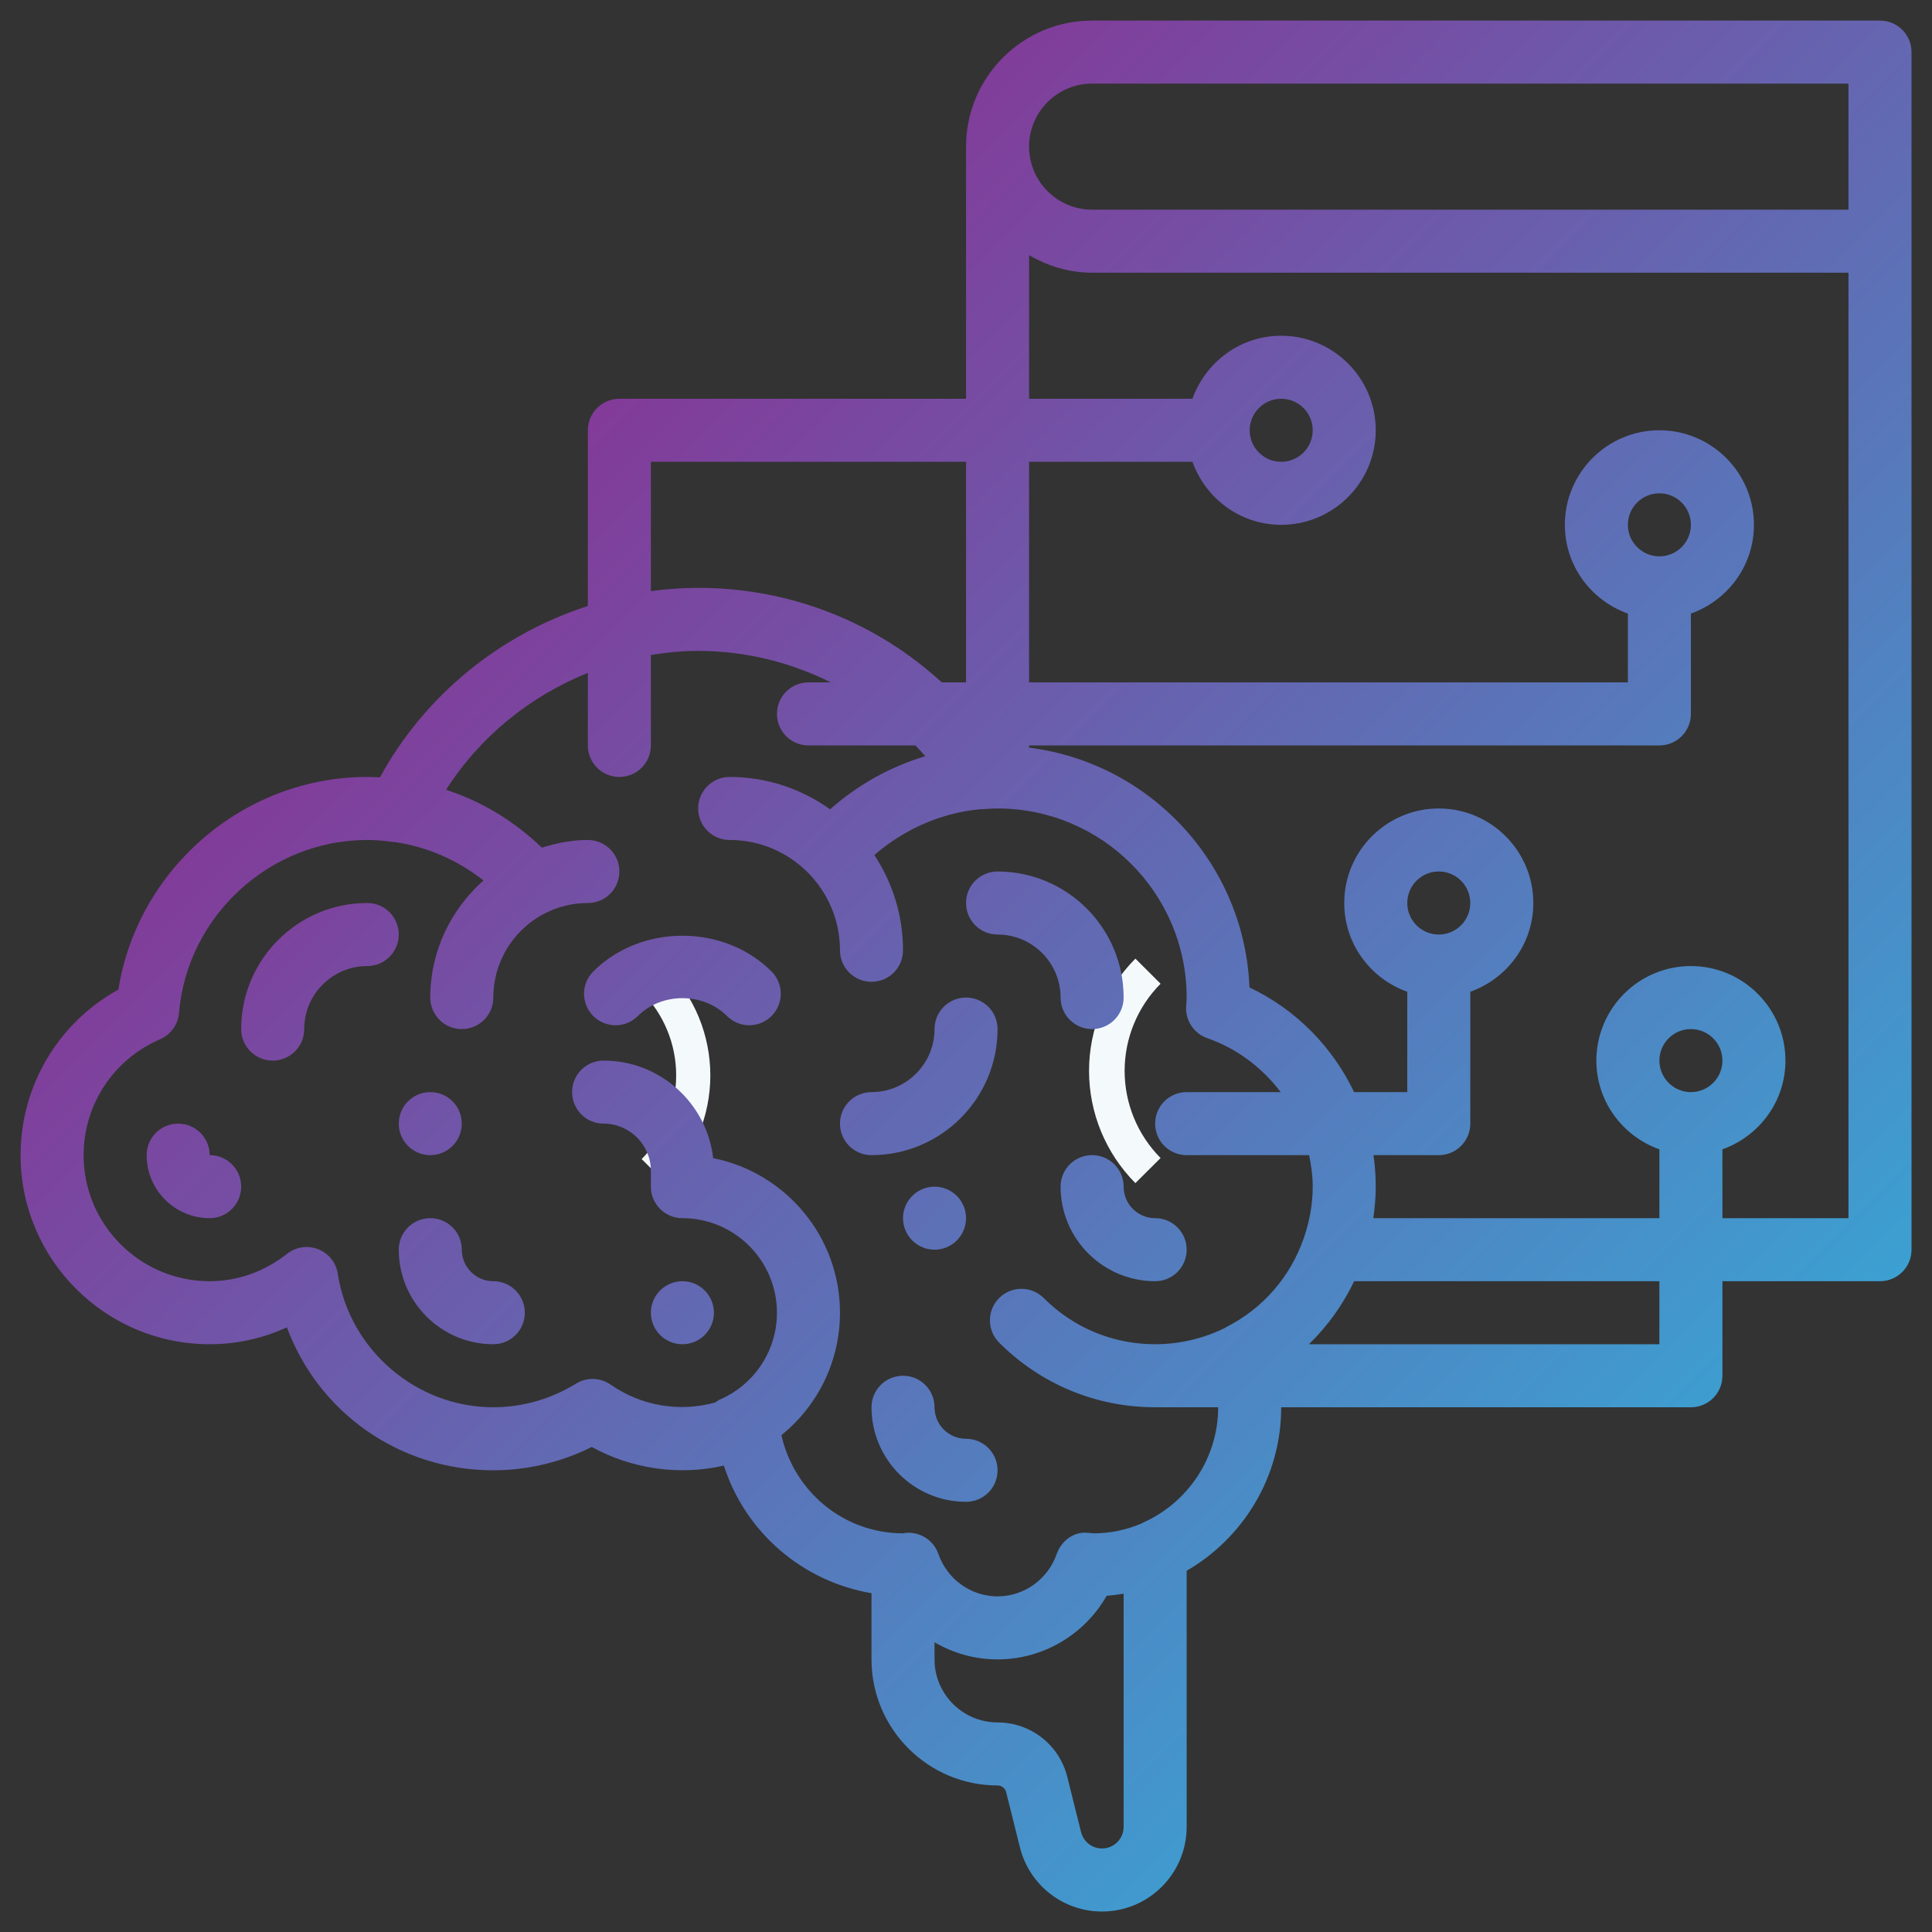 <svg xmlns="http://www.w3.org/2000/svg" xmlns:xlink="http://www.w3.org/1999/xlink" width="800" zoomAndPan="magnify" viewBox="0 0 600 600" height="800" preserveAspectRatio="xMidYMid meet" version="1.0"><rect x="0" y="0" width="600" height="600" fill="#333333" stroke="none"/><defs><clipPath id="484d54f1de"><path d="M 338 297.453 L 360.402 297.453 L 360.402 367.695 L 338 367.695 Z M 338 297.453 " clip-rule="nonzero"/></clipPath><clipPath id="b537d772d3"><path d="M 123 378 L 163 378 L 163 418 L 123 418 Z M 123 378 " clip-rule="nonzero"/></clipPath><clipPath id="751da20135"><path d="M 153.203 397.891 C 147.797 397.891 143.414 393.504 143.414 388.102 C 143.414 382.688 139.039 378.312 133.625 378.312 C 128.215 378.312 123.84 382.688 123.84 388.102 C 123.84 404.289 137.012 417.465 153.203 417.465 C 158.613 417.465 162.988 413.09 162.988 407.676 C 162.988 402.266 158.613 397.891 153.203 397.891 Z M 153.203 397.891 " clip-rule="nonzero"/></clipPath><linearGradient x1="13.793" gradientTransform="matrix(9.787, 0, 0, 9.787, -13.186, -13.186)" y1="40.206" x2="17.794" gradientUnits="userSpaceOnUse" y2="44.206" id="00f2213ddf"><stop stop-opacity="1" stop-color="rgb(43.423%, 34.126%, 66.174%)" offset="0"/><stop stop-opacity="1" stop-color="rgb(43.323%, 34.27%, 66.255%)" offset="0.062"/><stop stop-opacity="1" stop-color="rgb(43.121%, 34.56%, 66.415%)" offset="0.125"/><stop stop-opacity="1" stop-color="rgb(42.92%, 34.85%, 66.577%)" offset="0.188"/><stop stop-opacity="1" stop-color="rgb(42.72%, 35.138%, 66.737%)" offset="0.25"/><stop stop-opacity="1" stop-color="rgb(42.519%, 35.428%, 66.899%)" offset="0.312"/><stop stop-opacity="1" stop-color="rgb(42.317%, 35.716%, 67.059%)" offset="0.375"/><stop stop-opacity="1" stop-color="rgb(42.117%, 36.006%, 67.221%)" offset="0.438"/><stop stop-opacity="1" stop-color="rgb(41.916%, 36.295%, 67.381%)" offset="0.5"/><stop stop-opacity="1" stop-color="rgb(41.817%, 36.44%, 67.462%)" offset="0.5"/><stop stop-opacity="1" stop-color="rgb(41.716%, 36.584%, 67.543%)" offset="0.5"/><stop stop-opacity="1" stop-color="rgb(41.615%, 36.729%, 67.624%)" offset="0.562"/><stop stop-opacity="1" stop-color="rgb(41.515%, 36.873%, 67.703%)" offset="0.625"/><stop stop-opacity="1" stop-color="rgb(41.313%, 37.163%, 67.865%)" offset="0.688"/><stop stop-opacity="1" stop-color="rgb(41.113%, 37.451%, 68.025%)" offset="0.75"/><stop stop-opacity="1" stop-color="rgb(40.912%, 37.741%, 68.185%)" offset="0.812"/><stop stop-opacity="1" stop-color="rgb(40.71%, 38.031%, 68.347%)" offset="0.875"/><stop stop-opacity="1" stop-color="rgb(40.511%, 38.319%, 68.507%)" offset="0.938"/><stop stop-opacity="1" stop-color="rgb(40.309%, 38.609%, 68.669%)" offset="1"/></linearGradient><clipPath id="44765aa04b"><path d="M 74 280 L 124 280 L 124 330 L 74 330 Z M 74 280 " clip-rule="nonzero"/></clipPath><clipPath id="7a517a576a"><path d="M 114.051 280.438 C 92.461 280.438 74.902 297.996 74.902 319.59 C 74.902 325 79.277 329.375 84.688 329.375 C 90.102 329.375 94.477 325 94.477 319.59 C 94.477 308.793 103.254 300.016 114.051 300.016 C 119.465 300.016 123.84 295.641 123.84 290.227 C 123.84 284.812 119.465 280.438 114.051 280.438 Z M 114.051 280.438 " clip-rule="nonzero"/></clipPath><linearGradient x1="9" gradientTransform="matrix(9.787, 0, 0, 9.787, -13.186, -13.186)" y1="30" x2="14" gradientUnits="userSpaceOnUse" y2="35" id="d93ac197dd"><stop stop-opacity="1" stop-color="rgb(49.449%, 25.45%, 61.348%)" offset="0"/><stop stop-opacity="1" stop-color="rgb(49.323%, 25.63%, 61.447%)" offset="0.062"/><stop stop-opacity="1" stop-color="rgb(49.072%, 25.992%, 61.649%)" offset="0.125"/><stop stop-opacity="1" stop-color="rgb(48.82%, 26.353%, 61.85%)" offset="0.188"/><stop stop-opacity="1" stop-color="rgb(48.57%, 26.715%, 62.051%)" offset="0.25"/><stop stop-opacity="1" stop-color="rgb(48.318%, 27.077%, 62.253%)" offset="0.312"/><stop stop-opacity="1" stop-color="rgb(48.068%, 27.438%, 62.454%)" offset="0.375"/><stop stop-opacity="1" stop-color="rgb(47.816%, 27.798%, 62.654%)" offset="0.438"/><stop stop-opacity="1" stop-color="rgb(47.565%, 28.16%, 62.856%)" offset="0.5"/><stop stop-opacity="1" stop-color="rgb(47.44%, 28.342%, 62.956%)" offset="0.5"/><stop stop-opacity="1" stop-color="rgb(47.314%, 28.522%, 63.057%)" offset="0.5"/><stop stop-opacity="1" stop-color="rgb(47.189%, 28.703%, 63.158%)" offset="0.562"/><stop stop-opacity="1" stop-color="rgb(47.063%, 28.883%, 63.258%)" offset="0.625"/><stop stop-opacity="1" stop-color="rgb(46.812%, 29.245%, 63.46%)" offset="0.688"/><stop stop-opacity="1" stop-color="rgb(46.561%, 29.607%, 63.661%)" offset="0.75"/><stop stop-opacity="1" stop-color="rgb(46.31%, 29.968%, 63.861%)" offset="0.812"/><stop stop-opacity="1" stop-color="rgb(46.059%, 30.33%, 64.062%)" offset="0.875"/><stop stop-opacity="1" stop-color="rgb(45.808%, 30.692%, 64.264%)" offset="0.938"/><stop stop-opacity="1" stop-color="rgb(45.557%, 31.053%, 64.465%)" offset="1"/></linearGradient><clipPath id="ea19d266bc"><path d="M 45 348 L 75 348 L 75 379 L 45 379 Z M 45 348 " clip-rule="nonzero"/></clipPath><clipPath id="5c45ce86bc"><path d="M 65.113 358.738 C 65.113 353.328 60.738 348.953 55.328 348.953 C 49.914 348.953 45.539 353.328 45.539 358.738 C 45.539 369.535 54.316 378.312 65.113 378.312 C 70.527 378.312 74.902 373.938 74.902 368.527 C 74.902 363.113 70.527 358.738 65.113 358.738 Z M 65.113 358.738 " clip-rule="nonzero"/></clipPath><linearGradient x1="5.897" gradientTransform="matrix(9.787, 0, 0, 9.787, -13.186, -13.186)" y1="37.103" x2="8.897" gradientUnits="userSpaceOnUse" y2="40.103" id="036ff331a5"><stop stop-opacity="1" stop-color="rgb(47.842%, 27.763%, 62.634%)" offset="0"/><stop stop-opacity="1" stop-color="rgb(47.766%, 27.872%, 62.694%)" offset="0.062"/><stop stop-opacity="1" stop-color="rgb(47.615%, 28.088%, 62.814%)" offset="0.125"/><stop stop-opacity="1" stop-color="rgb(47.466%, 28.305%, 62.936%)" offset="0.188"/><stop stop-opacity="1" stop-color="rgb(47.314%, 28.523%, 63.057%)" offset="0.25"/><stop stop-opacity="1" stop-color="rgb(47.163%, 28.74%, 63.177%)" offset="0.312"/><stop stop-opacity="1" stop-color="rgb(47.012%, 28.957%, 63.298%)" offset="0.375"/><stop stop-opacity="1" stop-color="rgb(46.863%, 29.173%, 63.419%)" offset="0.438"/><stop stop-opacity="1" stop-color="rgb(46.712%, 29.39%, 63.539%)" offset="0.5"/><stop stop-opacity="1" stop-color="rgb(46.637%, 29.498%, 63.6%)" offset="0.5"/><stop stop-opacity="1" stop-color="rgb(46.561%, 29.607%, 63.66%)" offset="0.5"/><stop stop-opacity="1" stop-color="rgb(46.486%, 29.716%, 63.721%)" offset="0.562"/><stop stop-opacity="1" stop-color="rgb(46.41%, 29.825%, 63.78%)" offset="0.625"/><stop stop-opacity="1" stop-color="rgb(46.26%, 30.042%, 63.901%)" offset="0.688"/><stop stop-opacity="1" stop-color="rgb(46.109%, 30.258%, 64.021%)" offset="0.75"/><stop stop-opacity="1" stop-color="rgb(45.958%, 30.475%, 64.143%)" offset="0.812"/><stop stop-opacity="1" stop-color="rgb(45.808%, 30.692%, 64.264%)" offset="0.875"/><stop stop-opacity="1" stop-color="rgb(45.657%, 30.908%, 64.384%)" offset="0.938"/><stop stop-opacity="1" stop-color="rgb(45.506%, 31.125%, 64.505%)" offset="1"/></linearGradient><clipPath id="8f0e226bfd"><path d="M 181 290 L 243 290 L 243 319 L 181 319 Z M 181 290 " clip-rule="nonzero"/></clipPath><clipPath id="9a9a22d4bd"><path d="M 184.246 301.699 C 180.422 305.523 180.422 311.719 184.246 315.535 C 188.074 319.363 194.262 319.363 198.086 315.535 C 205.484 308.137 218.367 308.137 225.766 315.535 C 227.676 317.445 230.18 318.406 232.688 318.406 C 235.191 318.406 237.695 317.445 239.605 315.535 C 243.434 311.719 243.434 305.523 239.605 301.699 C 224.828 286.898 199.027 286.898 184.246 301.699 Z M 184.246 301.699 " clip-rule="nonzero"/></clipPath><linearGradient x1="20.281" gradientTransform="matrix(9.787, 0, 0, 9.787, -13.186, -13.186)" y1="30.16" x2="25.159" gradientUnits="userSpaceOnUse" y2="35.038" id="da7079b2d1"><stop stop-opacity="1" stop-color="rgb(44.853%, 32.068%, 65.03%)" offset="0"/><stop stop-opacity="1" stop-color="rgb(44.73%, 32.243%, 65.128%)" offset="0.062"/><stop stop-opacity="1" stop-color="rgb(44.485%, 32.596%, 65.323%)" offset="0.125"/><stop stop-opacity="1" stop-color="rgb(44.24%, 32.948%, 65.52%)" offset="0.188"/><stop stop-opacity="1" stop-color="rgb(43.996%, 33.301%, 65.715%)" offset="0.25"/><stop stop-opacity="1" stop-color="rgb(43.75%, 33.653%, 65.912%)" offset="0.312"/><stop stop-opacity="1" stop-color="rgb(43.506%, 34.006%, 66.109%)" offset="0.34"/><stop stop-opacity="1" stop-color="rgb(43.384%, 34.183%, 66.206%)" offset="0.375"/><stop stop-opacity="1" stop-color="rgb(43.26%, 34.36%, 66.304%)" offset="0.438"/><stop stop-opacity="1" stop-color="rgb(43.016%, 34.712%, 66.501%)" offset="0.5"/><stop stop-opacity="1" stop-color="rgb(42.77%, 35.065%, 66.696%)" offset="0.562"/><stop stop-opacity="1" stop-color="rgb(42.525%, 35.417%, 66.893%)" offset="0.625"/><stop stop-opacity="1" stop-color="rgb(42.281%, 35.77%, 67.09%)" offset="0.66"/><stop stop-opacity="1" stop-color="rgb(42.159%, 35.947%, 67.188%)" offset="0.688"/><stop stop-opacity="1" stop-color="rgb(42.035%, 36.122%, 67.285%)" offset="0.75"/><stop stop-opacity="1" stop-color="rgb(41.791%, 36.475%, 67.482%)" offset="0.812"/><stop stop-opacity="1" stop-color="rgb(41.545%, 36.827%, 67.679%)" offset="0.875"/><stop stop-opacity="1" stop-color="rgb(41.301%, 37.181%, 67.874%)" offset="0.938"/><stop stop-opacity="1" stop-color="rgb(41.055%, 37.534%, 68.071%)" offset="1"/></linearGradient><clipPath id="529a23817f"><path d="M 329 358 L 369 358 L 369 398 L 329 398 Z M 329 358 " clip-rule="nonzero"/></clipPath><clipPath id="3007017a46"><path d="M 339.164 358.738 C 333.75 358.738 329.375 363.113 329.375 368.527 C 329.375 384.715 342.551 397.891 358.738 397.891 C 364.152 397.891 368.527 393.516 368.527 388.102 C 368.527 382.688 364.152 378.312 358.738 378.312 C 353.336 378.312 348.953 373.93 348.953 368.527 C 348.953 363.113 344.578 358.738 339.164 358.738 Z M 339.164 358.738 " clip-rule="nonzero"/></clipPath><linearGradient x1="34.794" gradientTransform="matrix(9.787, 0, 0, 9.787, -13.186, -13.186)" y1="38.206" x2="38.794" gradientUnits="userSpaceOnUse" y2="42.206" id="0fafc23edc"><stop stop-opacity="1" stop-color="rgb(35.789%, 45.117%, 72.29%)" offset="0"/><stop stop-opacity="1" stop-color="rgb(35.689%, 45.261%, 72.371%)" offset="0.062"/><stop stop-opacity="1" stop-color="rgb(35.487%, 45.551%, 72.531%)" offset="0.125"/><stop stop-opacity="1" stop-color="rgb(35.287%, 45.839%, 72.693%)" offset="0.188"/><stop stop-opacity="1" stop-color="rgb(35.086%, 46.129%, 72.853%)" offset="0.25"/><stop stop-opacity="1" stop-color="rgb(34.885%, 46.417%, 73.013%)" offset="0.312"/><stop stop-opacity="1" stop-color="rgb(34.685%, 46.707%, 73.175%)" offset="0.375"/><stop stop-opacity="1" stop-color="rgb(34.483%, 46.996%, 73.335%)" offset="0.438"/><stop stop-opacity="1" stop-color="rgb(34.282%, 47.285%, 73.497%)" offset="0.5"/><stop stop-opacity="1" stop-color="rgb(34.183%, 47.43%, 73.578%)" offset="0.5"/><stop stop-opacity="1" stop-color="rgb(34.082%, 47.575%, 73.657%)" offset="0.5"/><stop stop-opacity="1" stop-color="rgb(33.981%, 47.72%, 73.738%)" offset="0.562"/><stop stop-opacity="1" stop-color="rgb(33.881%, 47.864%, 73.819%)" offset="0.625"/><stop stop-opacity="1" stop-color="rgb(33.681%, 48.154%, 73.979%)" offset="0.688"/><stop stop-opacity="1" stop-color="rgb(33.479%, 48.442%, 74.141%)" offset="0.75"/><stop stop-opacity="1" stop-color="rgb(33.278%, 48.732%, 74.301%)" offset="0.812"/><stop stop-opacity="1" stop-color="rgb(33.078%, 49.02%, 74.463%)" offset="0.875"/><stop stop-opacity="1" stop-color="rgb(32.877%, 49.31%, 74.623%)" offset="0.938"/><stop stop-opacity="1" stop-color="rgb(32.675%, 49.599%, 74.785%)" offset="1"/></linearGradient><clipPath id="df0422de2a"><path d="M 260 309 L 310 309 L 310 359 L 260 359 Z M 260 309 " clip-rule="nonzero"/></clipPath><clipPath id="23647c92ac"><path d="M 309.801 319.59 C 309.801 314.176 305.426 309.801 300.016 309.801 C 294.602 309.801 290.227 314.176 290.227 319.59 C 290.227 330.383 281.445 339.164 270.652 339.164 C 265.238 339.164 260.863 343.539 260.863 348.953 C 260.863 354.363 265.238 358.738 270.652 358.738 C 292.242 358.738 309.801 341.18 309.801 319.59 Z M 309.801 319.59 " clip-rule="nonzero"/></clipPath><linearGradient x1="28" gradientTransform="matrix(9.787, 0, 0, 9.787, -13.186, -13.186)" y1="33" x2="33" gradientUnits="userSpaceOnUse" y2="38" id="b06d9e504d"><stop stop-opacity="1" stop-color="rgb(40.61%, 38.176%, 68.428%)" offset="0"/><stop stop-opacity="1" stop-color="rgb(40.485%, 38.356%, 68.529%)" offset="0.062"/><stop stop-opacity="1" stop-color="rgb(40.233%, 38.718%, 68.73%)" offset="0.125"/><stop stop-opacity="1" stop-color="rgb(39.983%, 39.079%, 68.932%)" offset="0.188"/><stop stop-opacity="1" stop-color="rgb(39.731%, 39.441%, 69.131%)" offset="0.25"/><stop stop-opacity="1" stop-color="rgb(39.481%, 39.803%, 69.333%)" offset="0.312"/><stop stop-opacity="1" stop-color="rgb(39.229%, 40.164%, 69.534%)" offset="0.375"/><stop stop-opacity="1" stop-color="rgb(38.977%, 40.524%, 69.736%)" offset="0.438"/><stop stop-opacity="1" stop-color="rgb(38.727%, 40.886%, 69.937%)" offset="0.5"/><stop stop-opacity="1" stop-color="rgb(38.602%, 41.068%, 70.038%)" offset="0.5"/><stop stop-opacity="1" stop-color="rgb(38.475%, 41.248%, 70.139%)" offset="0.5"/><stop stop-opacity="1" stop-color="rgb(38.35%, 41.429%, 70.239%)" offset="0.562"/><stop stop-opacity="1" stop-color="rgb(38.225%, 41.609%, 70.338%)" offset="0.625"/><stop stop-opacity="1" stop-color="rgb(37.973%, 41.971%, 70.54%)" offset="0.688"/><stop stop-opacity="1" stop-color="rgb(37.723%, 42.332%, 70.741%)" offset="0.75"/><stop stop-opacity="1" stop-color="rgb(37.471%, 42.694%, 70.943%)" offset="0.812"/><stop stop-opacity="1" stop-color="rgb(37.219%, 43.056%, 71.144%)" offset="0.875"/><stop stop-opacity="1" stop-color="rgb(36.969%, 43.417%, 71.346%)" offset="0.938"/><stop stop-opacity="1" stop-color="rgb(36.717%, 43.779%, 71.545%)" offset="1"/></linearGradient><clipPath id="e29a1a0440"><path d="M 300 270 L 349 270 L 349 320 L 300 320 Z M 300 270 " clip-rule="nonzero"/></clipPath><clipPath id="a99115075d"><path d="M 309.801 290.227 C 320.598 290.227 329.375 299.004 329.375 309.801 C 329.375 315.215 333.75 319.59 339.164 319.59 C 344.578 319.59 348.953 315.215 348.953 309.801 C 348.953 288.211 331.391 270.652 309.801 270.652 C 304.391 270.652 300.016 275.027 300.016 280.438 C 300.016 285.852 304.391 290.227 309.801 290.227 Z M 309.801 290.227 " clip-rule="nonzero"/></clipPath><linearGradient x1="32.31" gradientTransform="matrix(9.787, 0, 0, 9.787, -13.186, -13.186)" y1="28.69" x2="37.31" gradientUnits="userSpaceOnUse" y2="33.69" id="59a982b9b2"><stop stop-opacity="1" stop-color="rgb(40.61%, 38.176%, 68.428%)" offset="0"/><stop stop-opacity="1" stop-color="rgb(40.485%, 38.356%, 68.529%)" offset="0.062"/><stop stop-opacity="1" stop-color="rgb(40.233%, 38.718%, 68.73%)" offset="0.125"/><stop stop-opacity="1" stop-color="rgb(39.983%, 39.079%, 68.932%)" offset="0.188"/><stop stop-opacity="1" stop-color="rgb(39.731%, 39.441%, 69.131%)" offset="0.25"/><stop stop-opacity="1" stop-color="rgb(39.481%, 39.803%, 69.333%)" offset="0.312"/><stop stop-opacity="1" stop-color="rgb(39.229%, 40.164%, 69.534%)" offset="0.375"/><stop stop-opacity="1" stop-color="rgb(38.977%, 40.524%, 69.736%)" offset="0.438"/><stop stop-opacity="1" stop-color="rgb(38.727%, 40.886%, 69.937%)" offset="0.5"/><stop stop-opacity="1" stop-color="rgb(38.602%, 41.068%, 70.038%)" offset="0.5"/><stop stop-opacity="1" stop-color="rgb(38.475%, 41.248%, 70.139%)" offset="0.5"/><stop stop-opacity="1" stop-color="rgb(38.35%, 41.429%, 70.239%)" offset="0.562"/><stop stop-opacity="1" stop-color="rgb(38.225%, 41.609%, 70.338%)" offset="0.625"/><stop stop-opacity="1" stop-color="rgb(37.973%, 41.971%, 70.54%)" offset="0.688"/><stop stop-opacity="1" stop-color="rgb(37.723%, 42.332%, 70.741%)" offset="0.75"/><stop stop-opacity="1" stop-color="rgb(37.471%, 42.694%, 70.943%)" offset="0.812"/><stop stop-opacity="1" stop-color="rgb(37.219%, 43.056%, 71.144%)" offset="0.875"/><stop stop-opacity="1" stop-color="rgb(36.969%, 43.417%, 71.346%)" offset="0.938"/><stop stop-opacity="1" stop-color="rgb(36.717%, 43.779%, 71.545%)" offset="1"/></linearGradient><clipPath id="284fa73e61"><path d="M 270 427 L 310 427 L 310 467 L 270 467 Z M 270 427 " clip-rule="nonzero"/></clipPath><clipPath id="52eb703609"><path d="M 300.016 446.828 C 294.609 446.828 290.227 442.441 290.227 437.039 C 290.227 431.625 285.852 427.25 280.438 427.25 C 275.027 427.25 270.652 431.625 270.652 437.039 C 270.652 453.227 283.824 466.402 300.016 466.402 C 305.426 466.402 309.801 462.027 309.801 456.613 C 309.801 451.203 305.426 446.828 300.016 446.828 Z M 300.016 446.828 " clip-rule="nonzero"/></clipPath><linearGradient x1="28.794" gradientTransform="matrix(9.787, 0, 0, 9.787, -13.186, -13.186)" y1="45.206" x2="32.794" gradientUnits="userSpaceOnUse" y2="49.206" id="c767d9211d"><stop stop-opacity="1" stop-color="rgb(35.388%, 45.695%, 72.612%)" offset="0"/><stop stop-opacity="1" stop-color="rgb(35.287%, 45.839%, 72.693%)" offset="0.062"/><stop stop-opacity="1" stop-color="rgb(35.086%, 46.129%, 72.853%)" offset="0.125"/><stop stop-opacity="1" stop-color="rgb(34.885%, 46.417%, 73.013%)" offset="0.188"/><stop stop-opacity="1" stop-color="rgb(34.685%, 46.707%, 73.175%)" offset="0.25"/><stop stop-opacity="1" stop-color="rgb(34.483%, 46.996%, 73.335%)" offset="0.312"/><stop stop-opacity="1" stop-color="rgb(34.282%, 47.285%, 73.497%)" offset="0.375"/><stop stop-opacity="1" stop-color="rgb(34.082%, 47.575%, 73.657%)" offset="0.438"/><stop stop-opacity="1" stop-color="rgb(33.881%, 47.864%, 73.819%)" offset="0.5"/><stop stop-opacity="1" stop-color="rgb(33.781%, 48.009%, 73.9%)" offset="0.5"/><stop stop-opacity="1" stop-color="rgb(33.681%, 48.154%, 73.979%)" offset="0.5"/><stop stop-opacity="1" stop-color="rgb(33.58%, 48.299%, 74.06%)" offset="0.562"/><stop stop-opacity="1" stop-color="rgb(33.479%, 48.442%, 74.141%)" offset="0.625"/><stop stop-opacity="1" stop-color="rgb(33.278%, 48.732%, 74.301%)" offset="0.688"/><stop stop-opacity="1" stop-color="rgb(33.078%, 49.02%, 74.463%)" offset="0.75"/><stop stop-opacity="1" stop-color="rgb(32.877%, 49.31%, 74.623%)" offset="0.812"/><stop stop-opacity="1" stop-color="rgb(32.675%, 49.599%, 74.785%)" offset="0.875"/><stop stop-opacity="1" stop-color="rgb(32.475%, 49.889%, 74.945%)" offset="0.938"/><stop stop-opacity="1" stop-color="rgb(32.274%, 50.177%, 75.107%)" offset="1"/></linearGradient><clipPath id="262b7c1962"><path d="M 202 397 L 222 397 L 222 418 L 202 418 Z M 202 397 " clip-rule="nonzero"/></clipPath><clipPath id="7893c35f6e"><path d="M 221.715 407.676 C 221.715 408.32 221.652 408.957 221.527 409.586 C 221.402 410.215 221.215 410.828 220.969 411.422 C 220.723 412.016 220.422 412.578 220.062 413.113 C 219.707 413.648 219.301 414.145 218.848 414.598 C 218.395 415.051 217.898 415.457 217.363 415.812 C 216.828 416.172 216.266 416.473 215.672 416.719 C 215.078 416.965 214.465 417.152 213.836 417.277 C 213.207 417.402 212.57 417.465 211.926 417.465 C 211.285 417.465 210.648 417.402 210.016 417.277 C 209.387 417.152 208.773 416.965 208.18 416.719 C 207.586 416.473 207.023 416.172 206.488 415.812 C 205.953 415.457 205.461 415.051 205.004 414.598 C 204.551 414.145 204.145 413.648 203.789 413.113 C 203.43 412.578 203.129 412.016 202.883 411.422 C 202.637 410.828 202.453 410.215 202.328 409.586 C 202.203 408.957 202.141 408.32 202.141 407.676 C 202.141 407.035 202.203 406.398 202.328 405.766 C 202.453 405.137 202.637 404.523 202.883 403.93 C 203.129 403.336 203.43 402.773 203.789 402.238 C 204.145 401.703 204.551 401.211 205.004 400.754 C 205.461 400.301 205.953 399.895 206.488 399.539 C 207.023 399.18 207.586 398.879 208.18 398.633 C 208.773 398.387 209.387 398.203 210.016 398.078 C 210.648 397.953 211.285 397.891 211.926 397.891 C 212.57 397.891 213.207 397.953 213.836 398.078 C 214.465 398.203 215.078 398.387 215.672 398.633 C 216.266 398.879 216.828 399.18 217.363 399.539 C 217.898 399.895 218.395 400.301 218.848 400.754 C 219.301 401.211 219.707 401.703 220.062 402.238 C 220.422 402.773 220.723 403.336 220.969 403.93 C 221.215 404.523 221.402 405.137 221.527 405.766 C 221.652 406.398 221.715 407.035 221.715 407.676 Z M 221.715 407.676 " clip-rule="nonzero"/></clipPath><linearGradient x1="22" gradientTransform="matrix(9.787, 0, 0, 9.787, -13.186, -13.186)" y1="42" x2="24" gradientUnits="userSpaceOnUse" y2="44" id="8e5a684227"><stop stop-opacity="1" stop-color="rgb(39.404%, 39.911%, 69.394%)" offset="0"/><stop stop-opacity="1" stop-color="rgb(39.304%, 40.056%, 69.473%)" offset="0.125"/><stop stop-opacity="1" stop-color="rgb(39.104%, 40.344%, 69.635%)" offset="0.25"/><stop stop-opacity="1" stop-color="rgb(38.902%, 40.634%, 69.795%)" offset="0.375"/><stop stop-opacity="1" stop-color="rgb(38.701%, 40.923%, 69.957%)" offset="0.5"/><stop stop-opacity="1" stop-color="rgb(38.602%, 41.068%, 70.038%)" offset="0.5"/><stop stop-opacity="1" stop-color="rgb(38.501%, 41.212%, 70.117%)" offset="0.5"/><stop stop-opacity="1" stop-color="rgb(38.4%, 41.357%, 70.198%)" offset="0.625"/><stop stop-opacity="1" stop-color="rgb(38.3%, 41.501%, 70.279%)" offset="0.75"/><stop stop-opacity="1" stop-color="rgb(38.1%, 41.791%, 70.439%)" offset="0.875"/><stop stop-opacity="1" stop-color="rgb(37.898%, 42.081%, 70.601%)" offset="1"/></linearGradient><clipPath id="d5fcc379b6"><path d="M 280 368 L 301 368 L 301 389 L 280 389 Z M 280 368 " clip-rule="nonzero"/></clipPath><clipPath id="9a16a0f156"><path d="M 300.016 378.312 C 300.016 378.957 299.949 379.594 299.824 380.223 C 299.699 380.855 299.516 381.465 299.27 382.059 C 299.023 382.652 298.723 383.219 298.363 383.75 C 298.008 384.285 297.602 384.781 297.148 385.234 C 296.691 385.688 296.199 386.094 295.664 386.453 C 295.129 386.809 294.566 387.109 293.973 387.355 C 293.379 387.602 292.766 387.789 292.137 387.914 C 291.504 388.039 290.867 388.102 290.227 388.102 C 289.582 388.102 288.945 388.039 288.316 387.914 C 287.688 387.789 287.074 387.602 286.48 387.355 C 285.887 387.109 285.324 386.809 284.789 386.453 C 284.254 386.094 283.762 385.688 283.305 385.234 C 282.852 384.781 282.445 384.285 282.09 383.75 C 281.73 383.219 281.43 382.652 281.184 382.059 C 280.938 381.465 280.754 380.855 280.625 380.223 C 280.5 379.594 280.438 378.957 280.438 378.312 C 280.438 377.672 280.5 377.035 280.625 376.406 C 280.754 375.773 280.938 375.16 281.184 374.566 C 281.43 373.973 281.73 373.41 282.09 372.875 C 282.445 372.344 282.852 371.848 283.305 371.395 C 283.762 370.938 284.254 370.531 284.789 370.176 C 285.324 369.82 285.887 369.516 286.48 369.27 C 287.074 369.027 287.688 368.84 288.316 368.715 C 288.945 368.59 289.582 368.527 290.227 368.527 C 290.867 368.527 291.504 368.59 292.137 368.715 C 292.766 368.84 293.379 369.027 293.973 369.27 C 294.566 369.516 295.129 369.82 295.664 370.176 C 296.199 370.531 296.691 370.938 297.148 371.395 C 297.602 371.848 298.008 372.344 298.363 372.875 C 298.723 373.41 299.023 373.973 299.27 374.566 C 299.516 375.16 299.699 375.773 299.824 376.406 C 299.949 377.035 300.016 377.672 300.016 378.312 Z M 300.016 378.312 " clip-rule="nonzero"/></clipPath><linearGradient x1="30" gradientTransform="matrix(9.787, 0, 0, 9.787, -13.186, -13.186)" y1="39" x2="32" gradientUnits="userSpaceOnUse" y2="41" id="ac88301c45"><stop stop-opacity="1" stop-color="rgb(37.396%, 42.804%, 71.004%)" offset="0"/><stop stop-opacity="1" stop-color="rgb(37.296%, 42.947%, 71.083%)" offset="0.125"/><stop stop-opacity="1" stop-color="rgb(37.094%, 43.237%, 71.245%)" offset="0.25"/><stop stop-opacity="1" stop-color="rgb(36.894%, 43.526%, 71.405%)" offset="0.375"/><stop stop-opacity="1" stop-color="rgb(36.693%, 43.816%, 71.565%)" offset="0.5"/><stop stop-opacity="1" stop-color="rgb(36.592%, 43.961%, 71.646%)" offset="0.5"/><stop stop-opacity="1" stop-color="rgb(36.491%, 44.104%, 71.727%)" offset="0.5"/><stop stop-opacity="1" stop-color="rgb(36.392%, 44.249%, 71.808%)" offset="0.625"/><stop stop-opacity="1" stop-color="rgb(36.292%, 44.394%, 71.887%)" offset="0.75"/><stop stop-opacity="1" stop-color="rgb(36.09%, 44.682%, 72.049%)" offset="0.875"/><stop stop-opacity="1" stop-color="rgb(35.889%, 44.972%, 72.209%)" offset="1"/></linearGradient><clipPath id="830734f1bf"><path d="M 123 339 L 144 339 L 144 359 L 123 359 Z M 123 339 " clip-rule="nonzero"/></clipPath><clipPath id="2911fb4fc6"><path d="M 143.414 348.953 C 143.414 349.594 143.352 350.23 143.227 350.859 C 143.102 351.492 142.914 352.102 142.668 352.695 C 142.422 353.289 142.121 353.855 141.766 354.391 C 141.406 354.922 141 355.418 140.547 355.871 C 140.094 356.328 139.598 356.73 139.062 357.09 C 138.531 357.445 137.965 357.746 137.371 357.992 C 136.777 358.238 136.168 358.426 135.535 358.551 C 134.906 358.676 134.27 358.738 133.625 358.738 C 132.984 358.738 132.348 358.676 131.719 358.551 C 131.086 358.426 130.473 358.238 129.879 357.992 C 129.285 357.746 128.723 357.445 128.188 357.09 C 127.656 356.73 127.16 356.328 126.707 355.871 C 126.25 355.418 125.844 354.922 125.488 354.391 C 125.133 353.855 124.828 353.289 124.582 352.695 C 124.34 352.102 124.152 351.492 124.027 350.859 C 123.902 350.23 123.84 349.594 123.84 348.953 C 123.84 348.309 123.902 347.672 124.027 347.043 C 124.152 346.41 124.34 345.801 124.582 345.207 C 124.828 344.613 125.133 344.047 125.488 343.512 C 125.844 342.98 126.25 342.484 126.707 342.031 C 127.16 341.574 127.656 341.172 128.188 340.812 C 128.723 340.457 129.285 340.156 129.879 339.91 C 130.473 339.664 131.086 339.477 131.719 339.352 C 132.348 339.227 132.984 339.164 133.625 339.164 C 134.27 339.164 134.906 339.227 135.535 339.352 C 136.168 339.477 136.777 339.664 137.371 339.91 C 137.965 340.156 138.531 340.457 139.062 340.812 C 139.598 341.172 140.094 341.574 140.547 342.031 C 141 342.484 141.406 342.98 141.766 343.512 C 142.121 344.047 142.422 344.613 142.668 345.207 C 142.914 345.801 143.102 346.41 143.227 347.043 C 143.352 347.672 143.414 348.309 143.414 348.953 Z M 143.414 348.953 " clip-rule="nonzero"/></clipPath><linearGradient x1="14" gradientTransform="matrix(9.787, 0, 0, 9.787, -13.186, -13.186)" y1="36" x2="16" gradientUnits="userSpaceOnUse" y2="38" id="94826f0ee4"><stop stop-opacity="1" stop-color="rgb(45.03%, 31.813%, 64.888%)" offset="0"/><stop stop-opacity="1" stop-color="rgb(44.93%, 31.956%, 64.967%)" offset="0.125"/><stop stop-opacity="1" stop-color="rgb(44.728%, 32.246%, 65.129%)" offset="0.25"/><stop stop-opacity="1" stop-color="rgb(44.527%, 32.536%, 65.289%)" offset="0.375"/><stop stop-opacity="1" stop-color="rgb(44.327%, 32.825%, 65.451%)" offset="0.5"/><stop stop-opacity="1" stop-color="rgb(44.226%, 32.97%, 65.532%)" offset="0.5"/><stop stop-opacity="1" stop-color="rgb(44.125%, 33.115%, 65.611%)" offset="0.5"/><stop stop-opacity="1" stop-color="rgb(44.025%, 33.26%, 65.692%)" offset="0.625"/><stop stop-opacity="1" stop-color="rgb(43.924%, 33.403%, 65.773%)" offset="0.75"/><stop stop-opacity="1" stop-color="rgb(43.724%, 33.693%, 65.933%)" offset="0.875"/><stop stop-opacity="1" stop-color="rgb(43.523%, 33.981%, 66.095%)" offset="1"/></linearGradient><clipPath id="1b0be32400"><path d="M 6.391 6.391 L 593.641 6.391 L 593.641 593.641 L 6.391 593.641 Z M 6.391 6.391 " clip-rule="nonzero"/></clipPath><clipPath id="7c0e8cffc5"><path d="M 583.852 6.391 L 339.164 6.391 C 317.574 6.391 300.016 23.949 300.016 45.539 L 300.016 123.84 L 192.352 123.84 C 186.938 123.84 182.562 128.215 182.562 133.625 L 182.562 188.191 C 155.395 196.98 131.973 215.781 118.004 241.418 C 116.645 241.328 115.344 241.289 114.051 241.289 C 75.617 241.289 42.711 269.867 36.77 307.324 C 18.133 317.594 6.391 337.188 6.391 358.738 C 6.391 391.125 32.727 417.465 65.113 417.465 C 73.461 417.465 81.578 415.672 89.094 412.219 C 98.871 438.605 123.977 456.613 153.203 456.613 C 163.812 456.613 174.254 454.117 183.758 449.371 C 196.188 456.191 210.898 458.348 224.797 455.145 C 231.461 475.875 249.168 491.133 270.652 494.785 L 270.652 515.34 C 270.652 536.93 288.211 554.488 309.801 554.488 C 311.062 554.488 312.16 555.352 312.465 556.562 L 316.75 573.73 C 319.688 585.457 330.168 593.641 342.246 593.641 C 356.742 593.641 368.527 581.855 368.527 567.359 L 368.527 487.824 C 386.055 477.656 397.891 458.719 397.891 437.039 L 525.125 437.039 C 530.539 437.039 534.914 432.664 534.914 427.25 L 534.914 397.891 L 583.852 397.891 C 589.266 397.891 593.641 393.516 593.641 388.102 L 593.641 16.176 C 593.641 10.766 589.266 6.391 583.852 6.391 Z M 339.164 25.965 L 574.062 25.965 L 574.062 65.113 L 339.164 65.113 C 328.367 65.113 319.59 56.336 319.59 45.539 C 319.59 34.742 328.367 25.965 339.164 25.965 Z M 202.141 143.414 L 300.016 143.414 L 300.016 211.926 L 292.488 211.926 C 272.082 193.223 245.41 182.562 216.82 182.562 C 211.867 182.562 206.973 182.938 202.141 183.582 Z M 348.953 567.359 C 348.953 571.059 345.945 574.062 342.246 574.062 C 339.172 574.062 336.492 571.98 335.738 568.984 L 331.453 551.809 C 328.965 541.863 320.059 534.914 309.801 534.914 C 299.004 534.914 290.227 526.133 290.227 515.34 L 290.227 510.023 C 296.051 513.43 302.766 515.34 309.801 515.34 C 323.934 515.34 336.805 507.637 343.688 495.586 C 345.469 495.449 347.219 495.227 348.953 494.934 Z M 355.195 472.773 C 354.93 472.879 354.695 473.027 354.441 473.156 C 349.863 475.102 344.852 476.199 339.613 476.199 C 339.273 476.148 338.098 476.031 337.746 476.023 C 333.457 475.594 329.602 478.547 328.184 482.582 C 325.441 490.469 318.051 495.766 309.801 495.766 C 301.551 495.766 294.16 490.469 291.422 482.582 C 290.039 478.645 286.332 476.012 282.18 476.012 C 282.074 476.012 281.977 476.012 281.867 476.023 C 281.223 476.043 280.605 476.109 280.438 476.188 C 262.098 476.188 246.664 463.328 242.668 445.699 C 253.992 436.559 260.863 422.73 260.863 407.676 C 260.863 383.961 243.91 364.141 221.488 359.68 C 219.512 342.637 205.008 329.375 187.457 329.375 C 182.047 329.375 177.672 333.75 177.672 339.164 C 177.672 344.578 182.047 348.953 187.457 348.953 C 195.551 348.953 202.141 355.539 202.141 363.633 L 202.141 368.527 C 202.141 373.938 206.516 378.312 211.926 378.312 C 228.113 378.312 241.289 391.488 241.289 407.676 C 241.289 419.5 234.242 430.117 223.348 434.738 C 222.887 434.934 222.574 435.297 222.164 435.551 C 210.93 438.645 199.113 436.598 189.621 430 C 186.43 427.762 182.203 427.652 178.883 429.707 C 171.102 434.492 162.227 437.039 153.203 437.039 C 129.289 437.039 108.531 419.215 104.898 395.57 C 104.371 392.125 102.062 389.227 98.82 387.953 C 95.574 386.664 91.91 387.211 89.172 389.375 C 82.086 394.934 73.777 397.891 65.113 397.891 C 43.523 397.891 25.965 380.332 25.965 358.738 C 25.965 343.078 35.281 328.957 49.699 322.77 C 53.027 321.34 55.289 318.199 55.59 314.598 C 58.125 284.461 83.797 260.863 114.051 260.863 C 116.469 260.863 119.113 261.07 122.359 261.52 C 122.469 261.539 122.566 261.5 122.676 261.52 C 132.832 263.016 142.16 267.156 150.148 273.43 C 140.086 282.395 133.625 295.305 133.625 309.801 C 133.625 315.215 138 319.59 143.414 319.59 C 148.828 319.59 153.203 315.215 153.203 309.801 C 153.203 293.613 166.375 280.438 182.562 280.438 C 187.977 280.438 192.352 276.062 192.352 270.652 C 192.352 265.238 187.977 260.863 182.562 260.863 C 177.562 260.863 172.824 261.844 168.273 263.242 C 159.711 255 149.629 248.902 138.531 245.273 C 149.109 228.711 164.645 216.164 182.562 208.98 L 182.562 231.5 C 182.562 236.914 186.938 241.289 192.352 241.289 C 197.766 241.289 202.141 236.914 202.141 231.5 L 202.141 203.41 C 206.965 202.629 211.848 202.141 216.82 202.141 C 231.461 202.141 245.438 205.672 258.027 211.926 L 251.078 211.926 C 245.664 211.926 241.289 216.301 241.289 221.715 C 241.289 227.125 245.664 231.5 251.078 231.5 L 284.297 231.5 C 285.324 232.605 286.371 233.695 287.348 234.848 C 276.465 238.117 266.363 243.734 257.801 251.34 C 248.992 245.039 238.246 241.289 226.609 241.289 C 221.195 241.289 216.82 245.664 216.82 251.078 C 216.82 256.488 221.195 260.863 226.609 260.863 C 245.496 260.863 260.863 276.23 260.863 295.121 C 260.863 300.531 265.238 304.906 270.652 304.906 C 276.062 304.906 280.438 300.531 280.438 295.121 C 280.438 284.199 277.148 274.039 271.531 265.531 C 280.715 257.613 292.066 252.504 304.172 251.34 C 304.262 251.332 304.332 251.281 304.418 251.262 C 304.664 251.262 304.898 251.332 305.152 251.312 C 306.688 251.203 308.234 251.078 309.801 251.078 C 342.188 251.078 368.527 277.414 368.527 309.801 C 368.527 310.328 368.477 310.848 368.449 311.367 L 368.359 312.66 C 368.145 316.984 370.809 320.961 374.898 322.387 C 384.227 325.656 392.035 331.629 397.723 339.164 L 368.527 339.164 C 363.113 339.164 358.738 343.539 358.738 348.953 C 358.738 354.363 363.113 358.738 368.527 358.738 L 406.562 358.738 C 407.215 361.93 407.676 365.18 407.676 368.527 C 407.676 373.977 406.688 379.234 405.004 384.207 C 404.965 384.285 404.945 384.371 404.918 384.461 C 400.844 396.285 392.398 406.297 380.75 412.18 C 380.664 412.219 380.613 412.305 380.527 412.344 C 373.801 415.691 366.285 417.465 358.738 417.465 C 345.664 417.465 333.379 412.363 324.141 403.125 C 320.312 399.297 314.129 399.297 310.301 403.125 C 306.473 406.941 306.473 413.137 310.301 416.965 C 323.23 429.902 340.438 437.039 358.738 437.039 L 378.312 437.039 C 378.312 452.984 368.711 466.664 355.195 472.773 Z M 515.34 417.465 L 406.492 417.465 C 412.336 411.797 417.074 405.18 420.539 397.891 L 515.34 397.891 Z M 534.914 378.312 L 534.914 356.938 C 546.277 352.887 554.488 342.121 554.488 329.375 C 554.488 313.188 541.316 300.016 525.125 300.016 C 508.938 300.016 495.766 313.188 495.766 329.375 C 495.766 342.121 503.977 352.887 515.34 356.938 L 515.34 378.312 L 426.496 378.312 C 426.957 375.105 427.25 371.844 427.25 368.527 C 427.25 365.219 427.008 361.949 426.547 358.738 L 446.828 358.738 C 452.238 358.738 456.613 354.363 456.613 348.953 L 456.613 308 C 467.977 303.949 476.188 293.184 476.188 280.438 C 476.188 264.25 463.016 251.078 446.828 251.078 C 430.637 251.078 417.465 264.25 417.465 280.438 C 417.465 293.184 425.676 303.949 437.039 308 L 437.039 339.164 L 420.527 339.164 C 413.824 325.129 402.488 313.492 388.031 306.66 C 386.508 268.223 357.133 236.902 319.59 232.188 L 319.59 231.5 L 515.34 231.5 C 520.75 231.5 525.125 227.125 525.125 221.715 L 525.125 190.551 C 536.488 186.5 544.703 175.73 544.703 162.988 C 544.703 146.801 531.527 133.625 515.34 133.625 C 499.148 133.625 485.977 146.801 485.977 162.988 C 485.977 175.73 494.188 186.5 505.551 190.551 L 505.551 211.926 L 319.59 211.926 L 319.59 143.414 L 370.328 143.414 C 374.379 154.777 385.145 162.988 397.891 162.988 C 414.078 162.988 427.25 149.816 427.25 133.625 C 427.25 117.438 414.078 104.266 397.891 104.266 C 385.145 104.266 374.379 112.477 370.328 123.84 L 319.59 123.84 L 319.59 79.246 C 325.375 82.613 332 84.688 339.164 84.688 L 574.062 84.688 L 574.062 378.312 Z M 525.125 339.164 C 519.723 339.164 515.34 334.777 515.34 329.375 C 515.34 323.973 519.723 319.59 525.125 319.59 C 530.527 319.59 534.914 323.973 534.914 329.375 C 534.914 334.777 530.527 339.164 525.125 339.164 Z M 446.828 290.227 C 441.422 290.227 437.039 285.84 437.039 280.438 C 437.039 275.035 441.422 270.652 446.828 270.652 C 452.23 270.652 456.613 275.035 456.613 280.438 C 456.613 285.84 452.23 290.227 446.828 290.227 Z M 515.34 172.777 C 509.938 172.777 505.551 168.391 505.551 162.988 C 505.551 157.586 509.938 153.203 515.34 153.203 C 520.742 153.203 525.125 157.586 525.125 162.988 C 525.125 168.391 520.742 172.777 515.34 172.777 Z M 388.102 133.625 C 388.102 128.223 392.484 123.84 397.891 123.84 C 403.293 123.84 407.676 128.223 407.676 133.625 C 407.676 139.027 403.293 143.414 397.891 143.414 C 392.484 143.414 388.102 139.027 388.102 133.625 Z M 388.102 133.625 " clip-rule="nonzero"/></clipPath><linearGradient x1="7.234" gradientTransform="matrix(9.787, 0, 0, 9.787, -13.186, -13.186)" y1="-3.233" x2="67.234" gradientUnits="userSpaceOnUse" y2="56.767" id="afdcebfbe8"><stop stop-opacity="1" stop-color="rgb(56.499%, 15.3%, 55.699%)" offset="0"/><stop stop-opacity="1" stop-color="rgb(56.499%, 15.3%, 55.699%)" offset="0.125"/><stop stop-opacity="1" stop-color="rgb(56.499%, 15.3%, 55.699%)" offset="0.141"/><stop stop-opacity="1" stop-color="rgb(56.427%, 15.404%, 55.757%)" offset="0.148"/><stop stop-opacity="1" stop-color="rgb(56.166%, 15.778%, 55.966%)" offset="0.152"/><stop stop-opacity="1" stop-color="rgb(55.978%, 16.049%, 56.117%)" offset="0.156"/><stop stop-opacity="1" stop-color="rgb(55.789%, 16.321%, 56.267%)" offset="0.16"/><stop stop-opacity="1" stop-color="rgb(55.602%, 16.592%, 56.418%)" offset="0.164"/><stop stop-opacity="1" stop-color="rgb(55.412%, 16.862%, 56.569%)" offset="0.168"/><stop stop-opacity="1" stop-color="rgb(55.225%, 17.134%, 56.72%)" offset="0.172"/><stop stop-opacity="1" stop-color="rgb(55.035%, 17.404%, 56.871%)" offset="0.176"/><stop stop-opacity="1" stop-color="rgb(54.848%, 17.676%, 57.022%)" offset="0.18"/><stop stop-opacity="1" stop-color="rgb(54.659%, 17.947%, 57.173%)" offset="0.184"/><stop stop-opacity="1" stop-color="rgb(54.471%, 18.219%, 57.324%)" offset="0.188"/><stop stop-opacity="1" stop-color="rgb(54.283%, 18.489%, 57.474%)" offset="0.191"/><stop stop-opacity="1" stop-color="rgb(54.095%, 18.761%, 57.625%)" offset="0.195"/><stop stop-opacity="1" stop-color="rgb(53.906%, 19.032%, 57.776%)" offset="0.199"/><stop stop-opacity="1" stop-color="rgb(53.719%, 19.304%, 57.927%)" offset="0.203"/><stop stop-opacity="1" stop-color="rgb(53.529%, 19.574%, 58.078%)" offset="0.207"/><stop stop-opacity="1" stop-color="rgb(53.342%, 19.846%, 58.229%)" offset="0.211"/><stop stop-opacity="1" stop-color="rgb(53.152%, 20.116%, 58.38%)" offset="0.215"/><stop stop-opacity="1" stop-color="rgb(52.965%, 20.387%, 58.531%)" offset="0.219"/><stop stop-opacity="1" stop-color="rgb(52.776%, 20.659%, 58.681%)" offset="0.223"/><stop stop-opacity="1" stop-color="rgb(52.588%, 20.93%, 58.832%)" offset="0.227"/><stop stop-opacity="1" stop-color="rgb(52.399%, 21.201%, 58.983%)" offset="0.23"/><stop stop-opacity="1" stop-color="rgb(52.211%, 21.472%, 59.134%)" offset="0.234"/><stop stop-opacity="1" stop-color="rgb(52.023%, 21.744%, 59.285%)" offset="0.238"/><stop stop-opacity="1" stop-color="rgb(51.836%, 22.015%, 59.436%)" offset="0.242"/><stop stop-opacity="1" stop-color="rgb(51.646%, 22.285%, 59.587%)" offset="0.246"/><stop stop-opacity="1" stop-color="rgb(51.459%, 22.557%, 59.738%)" offset="0.25"/><stop stop-opacity="1" stop-color="rgb(51.27%, 22.827%, 59.888%)" offset="0.254"/><stop stop-opacity="1" stop-color="rgb(51.082%, 23.099%, 60.039%)" offset="0.258"/><stop stop-opacity="1" stop-color="rgb(50.893%, 23.37%, 60.19%)" offset="0.262"/><stop stop-opacity="1" stop-color="rgb(50.705%, 23.642%, 60.341%)" offset="0.266"/><stop stop-opacity="1" stop-color="rgb(50.516%, 23.912%, 60.492%)" offset="0.27"/><stop stop-opacity="1" stop-color="rgb(50.328%, 24.184%, 60.643%)" offset="0.273"/><stop stop-opacity="1" stop-color="rgb(50.139%, 24.455%, 60.794%)" offset="0.277"/><stop stop-opacity="1" stop-color="rgb(49.951%, 24.727%, 60.945%)" offset="0.281"/><stop stop-opacity="1" stop-color="rgb(49.762%, 24.997%, 61.095%)" offset="0.285"/><stop stop-opacity="1" stop-color="rgb(49.574%, 25.269%, 61.246%)" offset="0.289"/><stop stop-opacity="1" stop-color="rgb(49.387%, 25.539%, 61.397%)" offset="0.293"/><stop stop-opacity="1" stop-color="rgb(49.199%, 25.81%, 61.548%)" offset="0.297"/><stop stop-opacity="1" stop-color="rgb(49.01%, 26.082%, 61.699%)" offset="0.301"/><stop stop-opacity="1" stop-color="rgb(48.822%, 26.353%, 61.85%)" offset="0.305"/><stop stop-opacity="1" stop-color="rgb(48.633%, 26.624%, 62.001%)" offset="0.309"/><stop stop-opacity="1" stop-color="rgb(48.445%, 26.895%, 62.152%)" offset="0.312"/><stop stop-opacity="1" stop-color="rgb(48.256%, 27.167%, 62.302%)" offset="0.316"/><stop stop-opacity="1" stop-color="rgb(48.068%, 27.438%, 62.453%)" offset="0.32"/><stop stop-opacity="1" stop-color="rgb(47.879%, 27.708%, 62.604%)" offset="0.324"/><stop stop-opacity="1" stop-color="rgb(47.691%, 27.98%, 62.755%)" offset="0.328"/><stop stop-opacity="1" stop-color="rgb(47.502%, 28.25%, 62.906%)" offset="0.332"/><stop stop-opacity="1" stop-color="rgb(47.314%, 28.522%, 63.057%)" offset="0.336"/><stop stop-opacity="1" stop-color="rgb(47.127%, 28.793%, 63.208%)" offset="0.34"/><stop stop-opacity="1" stop-color="rgb(46.939%, 29.065%, 63.359%)" offset="0.344"/><stop stop-opacity="1" stop-color="rgb(46.75%, 29.335%, 63.509%)" offset="0.348"/><stop stop-opacity="1" stop-color="rgb(46.562%, 29.607%, 63.66%)" offset="0.352"/><stop stop-opacity="1" stop-color="rgb(46.373%, 29.878%, 63.811%)" offset="0.355"/><stop stop-opacity="1" stop-color="rgb(46.185%, 30.15%, 63.962%)" offset="0.359"/><stop stop-opacity="1" stop-color="rgb(45.996%, 30.42%, 64.113%)" offset="0.363"/><stop stop-opacity="1" stop-color="rgb(45.808%, 30.692%, 64.264%)" offset="0.367"/><stop stop-opacity="1" stop-color="rgb(45.619%, 30.962%, 64.415%)" offset="0.371"/><stop stop-opacity="1" stop-color="rgb(45.432%, 31.233%, 64.566%)" offset="0.375"/><stop stop-opacity="1" stop-color="rgb(45.242%, 31.505%, 64.716%)" offset="0.379"/><stop stop-opacity="1" stop-color="rgb(45.055%, 31.776%, 64.867%)" offset="0.383"/><stop stop-opacity="1" stop-color="rgb(44.867%, 32.047%, 65.018%)" offset="0.387"/><stop stop-opacity="1" stop-color="rgb(44.679%, 32.318%, 65.169%)" offset="0.391"/><stop stop-opacity="1" stop-color="rgb(44.49%, 32.59%, 65.32%)" offset="0.395"/><stop stop-opacity="1" stop-color="rgb(44.302%, 32.861%, 65.471%)" offset="0.398"/><stop stop-opacity="1" stop-color="rgb(44.113%, 33.131%, 65.622%)" offset="0.402"/><stop stop-opacity="1" stop-color="rgb(43.925%, 33.403%, 65.773%)" offset="0.406"/><stop stop-opacity="1" stop-color="rgb(43.736%, 33.673%, 65.923%)" offset="0.41"/><stop stop-opacity="1" stop-color="rgb(43.549%, 33.945%, 66.074%)" offset="0.414"/><stop stop-opacity="1" stop-color="rgb(43.359%, 34.216%, 66.225%)" offset="0.418"/><stop stop-opacity="1" stop-color="rgb(43.172%, 34.488%, 66.376%)" offset="0.422"/><stop stop-opacity="1" stop-color="rgb(42.982%, 34.758%, 66.527%)" offset="0.426"/><stop stop-opacity="1" stop-color="rgb(42.795%, 35.03%, 66.678%)" offset="0.43"/><stop stop-opacity="1" stop-color="rgb(42.606%, 35.301%, 66.829%)" offset="0.434"/><stop stop-opacity="1" stop-color="rgb(42.418%, 35.573%, 66.98%)" offset="0.438"/><stop stop-opacity="1" stop-color="rgb(42.23%, 35.843%, 67.13%)" offset="0.441"/><stop stop-opacity="1" stop-color="rgb(42.043%, 36.115%, 67.281%)" offset="0.445"/><stop stop-opacity="1" stop-color="rgb(41.853%, 36.385%, 67.432%)" offset="0.449"/><stop stop-opacity="1" stop-color="rgb(41.666%, 36.656%, 67.583%)" offset="0.453"/><stop stop-opacity="1" stop-color="rgb(41.476%, 36.928%, 67.734%)" offset="0.457"/><stop stop-opacity="1" stop-color="rgb(41.289%, 37.199%, 67.885%)" offset="0.461"/><stop stop-opacity="1" stop-color="rgb(41.1%, 37.469%, 68.036%)" offset="0.465"/><stop stop-opacity="1" stop-color="rgb(40.912%, 37.741%, 68.187%)" offset="0.469"/><stop stop-opacity="1" stop-color="rgb(40.723%, 38.013%, 68.336%)" offset="0.473"/><stop stop-opacity="1" stop-color="rgb(40.535%, 38.284%, 68.488%)" offset="0.477"/><stop stop-opacity="1" stop-color="rgb(40.346%, 38.554%, 68.639%)" offset="0.48"/><stop stop-opacity="1" stop-color="rgb(40.158%, 38.826%, 68.79%)" offset="0.484"/><stop stop-opacity="1" stop-color="rgb(39.97%, 39.096%, 68.941%)" offset="0.488"/><stop stop-opacity="1" stop-color="rgb(39.783%, 39.368%, 69.092%)" offset="0.492"/><stop stop-opacity="1" stop-color="rgb(39.594%, 39.639%, 69.243%)" offset="0.496"/><stop stop-opacity="1" stop-color="rgb(39.406%, 39.911%, 69.394%)" offset="0.5"/><stop stop-opacity="1" stop-color="rgb(39.217%, 40.181%, 69.543%)" offset="0.504"/><stop stop-opacity="1" stop-color="rgb(39.029%, 40.453%, 69.695%)" offset="0.508"/><stop stop-opacity="1" stop-color="rgb(38.84%, 40.724%, 69.846%)" offset="0.512"/><stop stop-opacity="1" stop-color="rgb(38.652%, 40.996%, 69.997%)" offset="0.516"/><stop stop-opacity="1" stop-color="rgb(38.463%, 41.266%, 70.148%)" offset="0.52"/><stop stop-opacity="1" stop-color="rgb(38.275%, 41.537%, 70.299%)" offset="0.523"/><stop stop-opacity="1" stop-color="rgb(38.086%, 41.808%, 70.45%)" offset="0.527"/><stop stop-opacity="1" stop-color="rgb(37.898%, 42.079%, 70.601%)" offset="0.531"/><stop stop-opacity="1" stop-color="rgb(37.709%, 42.351%, 70.75%)" offset="0.535"/><stop stop-opacity="1" stop-color="rgb(37.521%, 42.622%, 70.901%)" offset="0.539"/><stop stop-opacity="1" stop-color="rgb(37.334%, 42.892%, 71.053%)" offset="0.543"/><stop stop-opacity="1" stop-color="rgb(37.146%, 43.164%, 71.204%)" offset="0.547"/><stop stop-opacity="1" stop-color="rgb(36.957%, 43.436%, 71.355%)" offset="0.551"/><stop stop-opacity="1" stop-color="rgb(36.769%, 43.707%, 71.506%)" offset="0.555"/><stop stop-opacity="1" stop-color="rgb(36.58%, 43.977%, 71.657%)" offset="0.559"/><stop stop-opacity="1" stop-color="rgb(36.392%, 44.249%, 71.808%)" offset="0.562"/><stop stop-opacity="1" stop-color="rgb(36.203%, 44.519%, 71.957%)" offset="0.566"/><stop stop-opacity="1" stop-color="rgb(36.015%, 44.791%, 72.108%)" offset="0.57"/><stop stop-opacity="1" stop-color="rgb(35.826%, 45.062%, 72.26%)" offset="0.574"/><stop stop-opacity="1" stop-color="rgb(35.638%, 45.334%, 72.411%)" offset="0.578"/><stop stop-opacity="1" stop-color="rgb(35.449%, 45.604%, 72.562%)" offset="0.582"/><stop stop-opacity="1" stop-color="rgb(35.262%, 45.876%, 72.713%)" offset="0.586"/><stop stop-opacity="1" stop-color="rgb(35.074%, 46.147%, 72.864%)" offset="0.59"/><stop stop-opacity="1" stop-color="rgb(34.886%, 46.419%, 73.015%)" offset="0.594"/><stop stop-opacity="1" stop-color="rgb(34.697%, 46.689%, 73.164%)" offset="0.598"/><stop stop-opacity="1" stop-color="rgb(34.509%, 46.96%, 73.315%)" offset="0.602"/><stop stop-opacity="1" stop-color="rgb(34.32%, 47.231%, 73.466%)" offset="0.605"/><stop stop-opacity="1" stop-color="rgb(34.132%, 47.502%, 73.618%)" offset="0.609"/><stop stop-opacity="1" stop-color="rgb(33.943%, 47.774%, 73.769%)" offset="0.613"/><stop stop-opacity="1" stop-color="rgb(33.755%, 48.045%, 73.92%)" offset="0.617"/><stop stop-opacity="1" stop-color="rgb(33.566%, 48.315%, 74.071%)" offset="0.621"/><stop stop-opacity="1" stop-color="rgb(33.379%, 48.587%, 74.222%)" offset="0.625"/><stop stop-opacity="1" stop-color="rgb(33.189%, 48.859%, 74.371%)" offset="0.629"/><stop stop-opacity="1" stop-color="rgb(33.002%, 49.13%, 74.522%)" offset="0.633"/><stop stop-opacity="1" stop-color="rgb(32.814%, 49.4%, 74.673%)" offset="0.637"/><stop stop-opacity="1" stop-color="rgb(32.626%, 49.672%, 74.825%)" offset="0.641"/><stop stop-opacity="1" stop-color="rgb(32.437%, 49.942%, 74.976%)" offset="0.645"/><stop stop-opacity="1" stop-color="rgb(32.249%, 50.214%, 75.127%)" offset="0.648"/><stop stop-opacity="1" stop-color="rgb(32.06%, 50.485%, 75.278%)" offset="0.652"/><stop stop-opacity="1" stop-color="rgb(31.873%, 50.757%, 75.429%)" offset="0.656"/><stop stop-opacity="1" stop-color="rgb(31.683%, 51.027%, 75.578%)" offset="0.66"/><stop stop-opacity="1" stop-color="rgb(31.496%, 51.299%, 75.729%)" offset="0.664"/><stop stop-opacity="1" stop-color="rgb(31.306%, 51.57%, 75.88%)" offset="0.668"/><stop stop-opacity="1" stop-color="rgb(31.119%, 51.842%, 76.031%)" offset="0.672"/><stop stop-opacity="1" stop-color="rgb(30.93%, 52.112%, 76.183%)" offset="0.676"/><stop stop-opacity="1" stop-color="rgb(30.742%, 52.383%, 76.334%)" offset="0.68"/><stop stop-opacity="1" stop-color="rgb(30.553%, 52.654%, 76.485%)" offset="0.684"/><stop stop-opacity="1" stop-color="rgb(30.365%, 52.925%, 76.636%)" offset="0.688"/><stop stop-opacity="1" stop-color="rgb(30.177%, 53.197%, 76.785%)" offset="0.691"/><stop stop-opacity="1" stop-color="rgb(29.99%, 53.468%, 76.936%)" offset="0.695"/><stop stop-opacity="1" stop-color="rgb(29.8%, 53.738%, 77.087%)" offset="0.699"/><stop stop-opacity="1" stop-color="rgb(29.613%, 54.01%, 77.238%)" offset="0.703"/><stop stop-opacity="1" stop-color="rgb(29.424%, 54.282%, 77.39%)" offset="0.707"/><stop stop-opacity="1" stop-color="rgb(29.236%, 54.553%, 77.541%)" offset="0.711"/><stop stop-opacity="1" stop-color="rgb(29.047%, 54.823%, 77.692%)" offset="0.715"/><stop stop-opacity="1" stop-color="rgb(28.859%, 55.095%, 77.843%)" offset="0.719"/><stop stop-opacity="1" stop-color="rgb(28.67%, 55.365%, 77.994%)" offset="0.723"/><stop stop-opacity="1" stop-color="rgb(28.482%, 55.637%, 78.145%)" offset="0.727"/><stop stop-opacity="1" stop-color="rgb(28.293%, 55.908%, 78.294%)" offset="0.73"/><stop stop-opacity="1" stop-color="rgb(28.105%, 56.18%, 78.445%)" offset="0.734"/><stop stop-opacity="1" stop-color="rgb(27.917%, 56.45%, 78.596%)" offset="0.738"/><stop stop-opacity="1" stop-color="rgb(27.73%, 56.721%, 78.748%)" offset="0.742"/><stop stop-opacity="1" stop-color="rgb(27.541%, 56.993%, 78.899%)" offset="0.746"/><stop stop-opacity="1" stop-color="rgb(27.353%, 57.265%, 79.05%)" offset="0.75"/><stop stop-opacity="1" stop-color="rgb(27.164%, 57.535%, 79.201%)" offset="0.754"/><stop stop-opacity="1" stop-color="rgb(26.976%, 57.806%, 79.352%)" offset="0.758"/><stop stop-opacity="1" stop-color="rgb(26.787%, 58.076%, 79.501%)" offset="0.762"/><stop stop-opacity="1" stop-color="rgb(26.599%, 58.348%, 79.652%)" offset="0.766"/><stop stop-opacity="1" stop-color="rgb(26.41%, 58.62%, 79.803%)" offset="0.77"/><stop stop-opacity="1" stop-color="rgb(26.222%, 58.891%, 79.955%)" offset="0.773"/><stop stop-opacity="1" stop-color="rgb(26.033%, 59.161%, 80.106%)" offset="0.777"/><stop stop-opacity="1" stop-color="rgb(25.845%, 59.433%, 80.257%)" offset="0.781"/><stop stop-opacity="1" stop-color="rgb(25.656%, 59.705%, 80.408%)" offset="0.785"/><stop stop-opacity="1" stop-color="rgb(25.468%, 59.976%, 80.559%)" offset="0.789"/><stop stop-opacity="1" stop-color="rgb(25.281%, 60.246%, 80.708%)" offset="0.793"/><stop stop-opacity="1" stop-color="rgb(25.093%, 60.518%, 80.859%)" offset="0.797"/><stop stop-opacity="1" stop-color="rgb(24.904%, 60.788%, 81.01%)" offset="0.801"/><stop stop-opacity="1" stop-color="rgb(24.716%, 61.06%, 81.161%)" offset="0.805"/><stop stop-opacity="1" stop-color="rgb(24.527%, 61.331%, 81.313%)" offset="0.809"/><stop stop-opacity="1" stop-color="rgb(24.339%, 61.603%, 81.464%)" offset="0.812"/><stop stop-opacity="1" stop-color="rgb(24.15%, 61.873%, 81.615%)" offset="0.816"/><stop stop-opacity="1" stop-color="rgb(23.962%, 62.144%, 81.766%)" offset="0.82"/><stop stop-opacity="1" stop-color="rgb(23.773%, 62.416%, 81.915%)" offset="0.824"/><stop stop-opacity="1" stop-color="rgb(23.586%, 62.688%, 82.066%)" offset="0.828"/><stop stop-opacity="1" stop-color="rgb(23.396%, 62.958%, 82.217%)" offset="0.832"/><stop stop-opacity="1" stop-color="rgb(23.209%, 63.229%, 82.368%)" offset="0.836"/><stop stop-opacity="1" stop-color="rgb(23.021%, 63.499%, 82.52%)" offset="0.84"/><stop stop-opacity="1" stop-color="rgb(22.833%, 63.771%, 82.671%)" offset="0.844"/><stop stop-opacity="1" stop-color="rgb(22.644%, 64.043%, 82.822%)" offset="0.848"/><stop stop-opacity="1" stop-color="rgb(22.456%, 64.314%, 82.973%)" offset="0.852"/><stop stop-opacity="1" stop-color="rgb(22.267%, 64.584%, 83.122%)" offset="0.855"/><stop stop-opacity="1" stop-color="rgb(22.079%, 64.856%, 83.273%)" offset="0.859"/><stop stop-opacity="1" stop-color="rgb(21.89%, 65.128%, 83.424%)" offset="0.863"/><stop stop-opacity="1" stop-color="rgb(21.703%, 65.399%, 83.575%)" offset="0.867"/><stop stop-opacity="1" stop-color="rgb(21.513%, 65.669%, 83.727%)" offset="0.871"/><stop stop-opacity="1" stop-color="rgb(21.326%, 65.941%, 83.878%)" offset="0.875"/><stop stop-opacity="1" stop-color="rgb(21.136%, 66.211%, 84.029%)" offset="0.879"/><stop stop-opacity="1" stop-color="rgb(20.949%, 66.483%, 84.18%)" offset="0.883"/><stop stop-opacity="1" stop-color="rgb(20.874%, 66.591%, 84.239%)" offset="0.891"/><stop stop-opacity="1" stop-color="rgb(20.799%, 66.699%, 84.299%)" offset="0.906"/><stop stop-opacity="1" stop-color="rgb(20.799%, 66.699%, 84.299%)" offset="0.938"/><stop stop-opacity="1" stop-color="rgb(20.799%, 66.699%, 84.299%)" offset="1"/></linearGradient></defs><path fill="#f4fafc" d="M 199.27 359.961 C 200.117 359.109 200.922 358.215 201.684 357.285 C 202.445 356.352 203.156 355.387 203.824 354.387 C 204.488 353.383 205.105 352.352 205.672 351.293 C 206.234 350.23 206.746 349.145 207.207 348.031 C 207.664 346.922 208.07 345.789 208.418 344.637 C 208.766 343.488 209.055 342.32 209.289 341.141 C 209.523 339.961 209.699 338.773 209.816 337.578 C 209.934 336.379 209.992 335.18 209.992 333.977 C 209.992 332.777 209.934 331.574 209.816 330.379 C 209.699 329.184 209.523 327.992 209.289 326.812 C 209.055 325.637 208.766 324.469 208.418 323.316 C 208.07 322.168 207.664 321.035 207.207 319.926 C 206.746 318.812 206.234 317.727 205.672 316.664 C 205.105 315.602 204.488 314.57 203.824 313.57 C 203.156 312.57 202.445 311.602 201.684 310.672 C 200.922 309.742 200.117 308.848 199.27 307.996 L 206.785 300.52 C 207.875 301.617 208.914 302.766 209.895 303.965 C 210.871 305.164 211.793 306.406 212.648 307.695 C 213.508 308.988 214.301 310.316 215.031 311.684 C 215.758 313.051 216.418 314.449 217.008 315.879 C 217.602 317.312 218.121 318.77 218.566 320.254 C 219.016 321.734 219.391 323.234 219.691 324.754 C 219.992 326.273 220.219 327.805 220.371 329.348 C 220.523 330.887 220.598 332.434 220.598 333.984 C 220.598 335.531 220.523 337.078 220.371 338.617 C 220.219 340.16 219.992 341.691 219.691 343.211 C 219.391 344.73 219.016 346.23 218.566 347.715 C 218.121 349.195 217.602 350.652 217.008 352.086 C 216.418 353.516 215.758 354.914 215.031 356.281 C 214.301 357.648 213.508 358.977 212.648 360.27 C 211.793 361.559 210.871 362.801 209.895 364 C 208.914 365.199 207.875 366.348 206.785 367.445 Z M 199.27 359.961 " fill-opacity="1" fill-rule="nonzero"/><g clip-path="url(#484d54f1de)"><path fill="#f4fafc" d="M 360.43 305.504 C 359.547 306.395 358.707 307.324 357.918 308.293 C 357.125 309.262 356.379 310.27 355.688 311.312 C 354.992 312.355 354.352 313.43 353.762 314.535 C 353.176 315.641 352.641 316.773 352.164 317.93 C 351.684 319.09 351.266 320.266 350.902 321.465 C 350.539 322.664 350.238 323.879 349.992 325.109 C 349.75 326.336 349.566 327.574 349.445 328.82 C 349.324 330.066 349.262 331.316 349.262 332.57 C 349.262 333.82 349.324 335.07 349.445 336.316 C 349.566 337.566 349.75 338.801 349.992 340.031 C 350.238 341.262 350.539 342.473 350.902 343.672 C 351.266 344.871 351.684 346.051 352.164 347.207 C 352.641 348.367 353.176 349.5 353.762 350.605 C 354.352 351.711 354.992 352.785 355.688 353.828 C 356.379 354.871 357.125 355.875 357.918 356.848 C 358.707 357.816 359.547 358.746 360.43 359.633 L 352.605 367.422 C 351.465 366.277 350.387 365.082 349.367 363.832 C 348.344 362.582 347.387 361.289 346.492 359.945 C 345.598 358.602 344.773 357.219 344.016 355.793 C 343.254 354.371 342.57 352.91 341.953 351.422 C 341.336 349.93 340.797 348.41 340.328 346.867 C 339.863 345.324 339.473 343.758 339.156 342.176 C 338.844 340.594 338.609 339 338.449 337.395 C 338.293 335.789 338.215 334.18 338.215 332.566 C 338.215 330.953 338.293 329.34 338.449 327.734 C 338.609 326.129 338.844 324.535 339.156 322.953 C 339.473 321.371 339.863 319.809 340.328 318.262 C 340.797 316.719 341.336 315.199 341.953 313.711 C 342.57 312.219 343.254 310.762 344.016 309.336 C 344.773 307.91 345.598 306.527 346.492 305.184 C 347.387 303.844 348.344 302.547 349.367 301.297 C 350.387 300.047 351.465 298.852 352.605 297.707 Z M 360.43 305.504 " fill-opacity="1" fill-rule="nonzero"/></g><g clip-path="url(#b537d772d3)"><g clip-path="url(#751da20135)"><path fill="url(#00f2213ddf)" d="M 123.84 378.312 L 123.84 417.465 L 162.988 417.465 L 162.988 378.312 Z M 123.84 378.312 " fill-rule="nonzero"/></g></g><g clip-path="url(#44765aa04b)"><g clip-path="url(#7a517a576a)"><path fill="url(#d93ac197dd)" d="M 74.902 280.438 L 74.902 329.375 L 123.84 329.375 L 123.84 280.438 Z M 74.902 280.438 " fill-rule="nonzero"/></g></g><g clip-path="url(#ea19d266bc)"><g clip-path="url(#5c45ce86bc)"><path fill="url(#036ff331a5)" d="M 45.539 348.953 L 45.539 378.312 L 74.902 378.312 L 74.902 348.953 Z M 45.539 348.953 " fill-rule="nonzero"/></g></g><g clip-path="url(#8f0e226bfd)"><g clip-path="url(#9a9a22d4bd)"><path fill="url(#da7079b2d1)" d="M 180.422 286.898 L 180.422 319.363 L 243.434 319.363 L 243.434 286.898 Z M 180.422 286.898 " fill-rule="nonzero"/></g></g><g clip-path="url(#529a23817f)"><g clip-path="url(#3007017a46)"><path fill="url(#0fafc23edc)" d="M 329.375 358.738 L 329.375 397.891 L 368.527 397.891 L 368.527 358.738 Z M 329.375 358.738 " fill-rule="nonzero"/></g></g><g clip-path="url(#df0422de2a)"><g clip-path="url(#23647c92ac)"><path fill="url(#b06d9e504d)" d="M 260.863 309.801 L 260.863 358.738 L 309.801 358.738 L 309.801 309.801 Z M 260.863 309.801 " fill-rule="nonzero"/></g></g><g clip-path="url(#e29a1a0440)"><g clip-path="url(#a99115075d)"><path fill="url(#59a982b9b2)" d="M 300.016 270.652 L 300.016 319.59 L 348.953 319.59 L 348.953 270.652 Z M 300.016 270.652 " fill-rule="nonzero"/></g></g><g clip-path="url(#284fa73e61)"><g clip-path="url(#52eb703609)"><path fill="url(#c767d9211d)" d="M 270.652 427.25 L 270.652 466.402 L 309.801 466.402 L 309.801 427.25 Z M 270.652 427.25 " fill-rule="nonzero"/></g></g><g clip-path="url(#262b7c1962)"><g clip-path="url(#7893c35f6e)"><path fill="url(#8e5a684227)" d="M 202.141 397.891 L 202.141 417.465 L 221.715 417.465 L 221.715 397.891 Z M 202.141 397.891 " fill-rule="nonzero"/></g></g><g clip-path="url(#d5fcc379b6)"><g clip-path="url(#9a16a0f156)"><path fill="url(#ac88301c45)" d="M 280.438 368.527 L 280.438 388.102 L 300.016 388.102 L 300.016 368.527 Z M 280.438 368.527 " fill-rule="nonzero"/></g></g><g clip-path="url(#830734f1bf)"><g clip-path="url(#2911fb4fc6)"><path fill="url(#94826f0ee4)" d="M 123.84 339.164 L 123.84 358.738 L 143.414 358.738 L 143.414 339.164 Z M 123.84 339.164 " fill-rule="nonzero"/></g></g><g clip-path="url(#1b0be32400)"><g clip-path="url(#7c0e8cffc5)"><path fill="url(#afdcebfbe8)" d="M 6.391 6.391 L 6.391 593.641 L 593.641 593.641 L 593.641 6.391 Z M 6.391 6.391 " fill-rule="nonzero"/></g></g></svg>